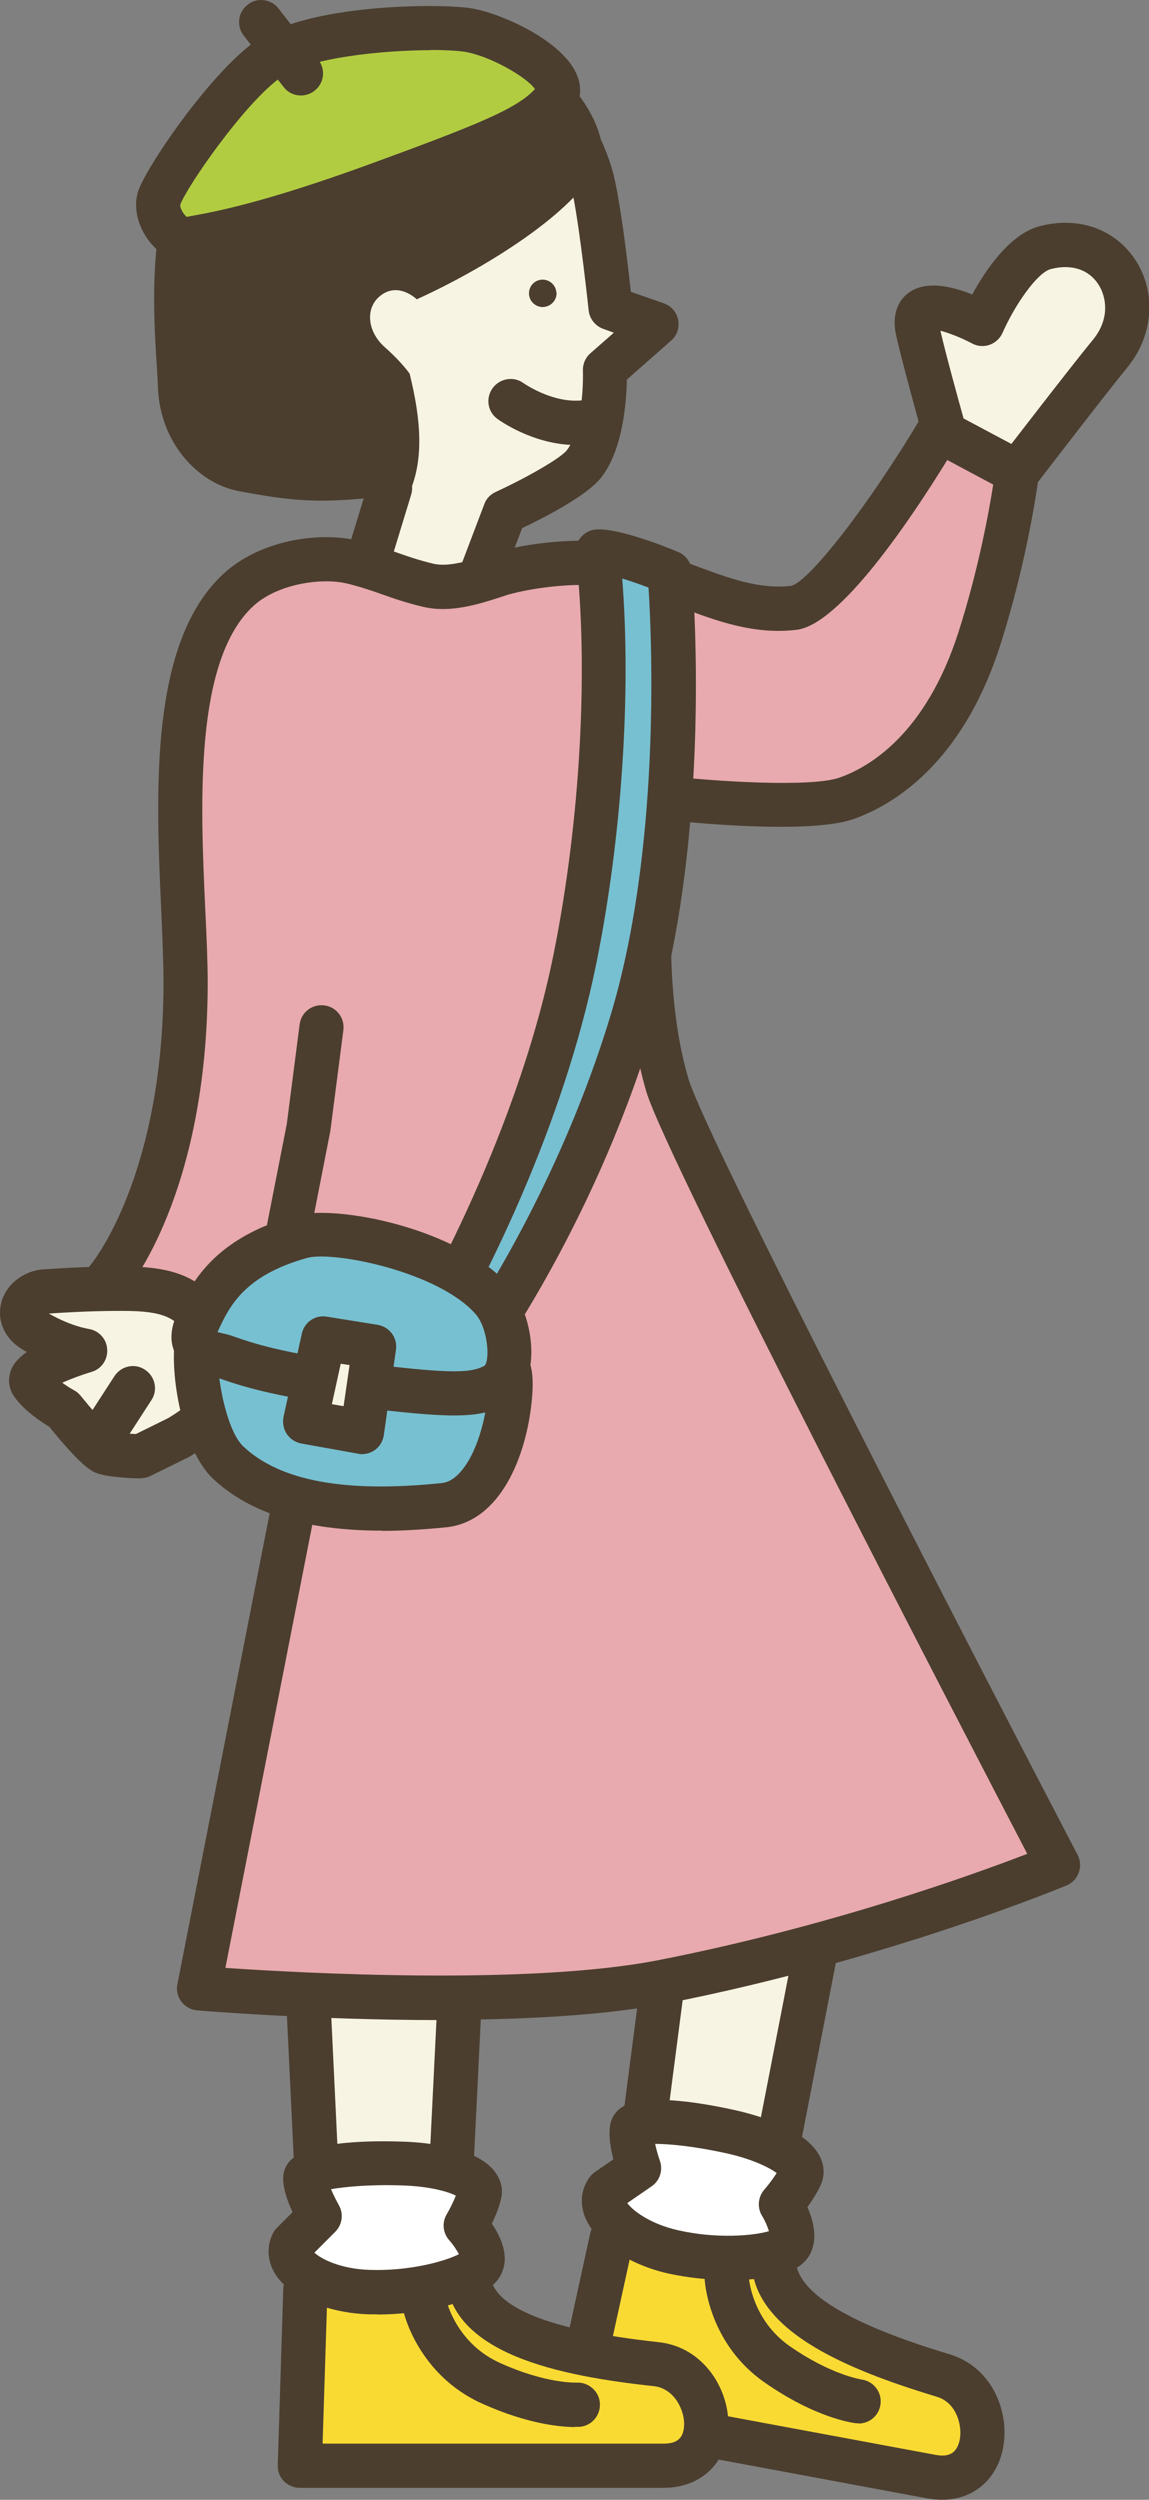 <?xml version="1.0" encoding="UTF-8"?>
<svg id="_レイヤー_2" data-name="レイヤー 2" xmlns="http://www.w3.org/2000/svg" viewBox="0 0 52 113.08">
  <rect x="0" y="0" width="52" height="113.08" fill="#808080" stroke="none"/>
  <defs>
    <style>
      .cls-1 {
        fill: #f9da33;
      }

      .cls-2 {
        fill: #fff;
      }

      .cls-3 {
        fill: #4b3e2f;
      }

      .cls-4 {
        fill: #e8aaae;
      }

      .cls-5 {
        fill: #b2cc41;
      }

      .cls-6 {
        fill: #77c0d1;
      }

      .cls-7 {
        fill: #f8f4e4;
      }
    </style>
  </defs>
  <g id="_ベース" data-name="ベース">
    <g>
      <g>
        <g>
          <path class="cls-7" d="M42.66,19.33s-.98-3.53-1.15-4.4c-.4-2.07,2.93-.26,2.93-.26,0,0,1.35-3.06,2.86-3.45,3.05-.79,4.81,2.5,2.93,4.79-1.02,1.24-4.2,5.37-4.2,5.37"/>
          <path class="cls-3" d="M46.04,22.37c-.21,0-.43-.07-.61-.21-.44-.34-.52-.96-.18-1.4.13-.17,3.2-4.16,4.22-5.4.76-.93.61-1.91.25-2.48-.44-.69-1.23-.95-2.16-.71-.62.16-1.63,1.62-2.19,2.89-.11.25-.33.45-.59.54-.26.09-.55.07-.8-.07-.47-.25-1.04-.47-1.42-.57.21.93.83,3.2,1.08,4.08.15.53-.16,1.08-.7,1.23-.53.15-1.08-.16-1.23-.7-.04-.15-.99-3.58-1.17-4.48-.21-1.09.28-1.63.59-1.85.77-.56,1.92-.3,2.87.08.6-1.1,1.7-2.74,3.06-3.09,1.77-.46,3.43.14,4.35,1.57.93,1.46.78,3.4-.39,4.82-1,1.22-4.14,5.31-4.17,5.35-.2.26-.49.39-.79.39Z"/>
        </g>
        <g>
          <g>
            <g>
              <polygon class="cls-7" points="35.3 96.56 29.09 95.61 30.8 83.37 37.56 84.94 35.3 96.56"/>
              <path class="cls-1" d="M27.69,101.25l-1.7,7.78s13.59,2.53,16.18,3.01c2.59.48,2.58-2.09,2.14-3.29-.44-1.2-2.58-1.55-2.58-1.55,0,0-2.24-.28-4.1-1.83-1.86-1.55-2.96-2.19-2.33-4.19"/>
              <path class="cls-3" d="M29.2,96.77s-.09,0-.13,0c-.55-.07-.93-.57-.86-1.12l1.61-12.4c.07-.55.58-.93,1.12-.86.55.07.93.57.86,1.12l-1.61,12.4c-.07.5-.5.87-.99.87Z"/>
              <path class="cls-3" d="M35.3,97.56c-.06,0-.13,0-.19-.02-.54-.11-.9-.63-.79-1.17l2.26-11.62c.1-.54.63-.9,1.17-.79.54.11.9.63.79,1.17l-2.26,11.62c-.09.48-.51.81-.98.81Z"/>
              <g>
                <path class="cls-2" d="M27.49,99.07l1.43-.98s-.54-1.61-.26-1.92c.28-.31,2.29-.21,4.41.26,2.11.47,3.43,1.36,3.17,1.97-.26.61-.89,1.32-.89,1.32,0,0,.99,1.58.19,2-.79.42-2.94.62-5.05.15-2.11-.47-3.68-1.87-2.99-2.8Z"/>
                <path class="cls-3" d="M33,103.14c-.89,0-1.84-.1-2.73-.29-1.85-.41-3.38-1.46-3.81-2.6-.23-.63-.15-1.25.23-1.77.07-.09.15-.17.24-.23l.83-.57c-.4-1.55-.02-1.97.16-2.17.81-.91,3.71-.42,5.37-.05.93.21,3.16.82,3.81,2.08.21.41.23.86.06,1.26-.16.37-.41.75-.62,1.04.22.5.42,1.18.25,1.79-.11.43-.39.77-.78.98-.67.35-1.78.54-3.01.54ZM28.39,99.66c.23.32,1.01.94,2.31,1.23,1.73.39,3.38.25,4.1.04-.06-.2-.18-.48-.31-.69-.23-.37-.19-.86.1-1.19.15-.17.38-.47.56-.75-.32-.24-1.08-.63-2.3-.9-1.42-.31-2.55-.42-3.2-.42.05.24.13.53.22.78.14.42-.01.89-.38,1.14l-1.09.75ZM29.13,97.03s0,0,0,0h0Z"/>
              </g>
              <path class="cls-3" d="M42.63,113.08c-.21,0-.43-.02-.65-.06l-16.18-3.01c-.27-.05-.5-.2-.65-.43-.15-.23-.2-.5-.14-.77l1.7-7.78c.12-.54.65-.88,1.19-.76.54.12.88.65.76,1.19l-1.48,6.77,15.17,2.82c.6.11.93-.08,1.07-.62.16-.65-.11-1.74-1.02-2.01-4.1-1.24-8.76-3.1-8.36-6.58.06-.55.57-.94,1.11-.88.55.06.94.56.88,1.11-.17,1.5,2.16,2.99,6.95,4.43,1.99.6,2.78,2.75,2.38,4.4-.33,1.36-1.39,2.18-2.73,2.18Z"/>
              <path class="cls-3" d="M38.86,109.62s-.08,0-.11,0c-.18-.02-1.86-.25-4.15-1.85-2.53-1.76-2.7-4.54-2.71-4.66-.03-.55.39-1.02.95-1.05.56-.03,1.02.39,1.05.94,0,.1.16,1.95,1.85,3.13,1.88,1.31,3.23,1.5,3.25,1.51.54.07.93.57.86,1.11-.06.51-.49.88-.99.88Z"/>
            </g>
            <polygon class="cls-7" points="20.45 97.59 14.17 97.79 13.91 89.56 20.84 89.87 20.45 97.59"/>
            <path class="cls-1" d="M13.82,103.59l-.25,7.96h16.46c2.64,0,2.16-2.53,1.5-3.63-.65-1.1-2.82-1.06-2.82-1.06,0,0-2.25.14-4.37-1.05-2.12-1.19-3.31-1.61-3.06-3.69"/>
            <path class="cls-3" d="M14.31,98.92c-.53,0-.97-.42-1-.95l-.4-8.37c-.03-.55.4-1.02.95-1.05.54-.03,1.02.4,1.05.95l.4,8.37c.03.55-.4,1.02-.95,1.05-.02,0-.03,0-.05,0Z"/>
            <path class="cls-3" d="M20.45,98.59s-.03,0-.05,0c-.55-.03-.98-.5-.95-1.05l.38-7.72c.03-.55.5-.97,1.05-.95.55.03.98.5.95,1.05l-.38,7.72c-.03.53-.47.95-1,.95Z"/>
            <g>
              <path class="cls-2" d="M13.23,101.48l1.23-1.22s-.83-1.48-.61-1.84c.22-.36,2.22-.63,4.38-.55,2.16.08,3.62.71,3.48,1.36s-.63,1.46-.63,1.46c0,0,1.26,1.37.56,1.93-.7.56-2.78,1.15-4.94,1.07-2.16-.08-3.96-1.16-3.46-2.2Z"/>
              <path class="cls-3" d="M17.06,104.69c-.14,0-.27,0-.4,0-1.9-.07-3.59-.81-4.22-1.85-.34-.57-.38-1.21-.1-1.79.05-.1.11-.19.19-.27l.71-.71c-.67-1.45-.38-1.94-.24-2.16.63-1.04,3.57-1.09,5.27-1.03.95.03,3.26.23,4.12,1.35.28.37.39.8.29,1.22-.09.39-.26.81-.42,1.14.31.45.62,1.08.58,1.71-.04.44-.24.83-.59,1.11-.96.76-3.14,1.29-5.19,1.29ZM14.23,101.9c.28.27,1.16.74,2.5.78,1.77.06,3.37-.37,4.04-.71-.1-.19-.27-.44-.43-.62-.3-.33-.35-.81-.12-1.19.11-.19.29-.53.41-.84-.36-.18-1.17-.42-2.43-.46-1.45-.05-2.59.06-3.22.17.1.23.23.5.36.73.22.39.15.88-.17,1.2l-.94.94Z"/>
            </g>
            <path class="cls-3" d="M30.03,112.54H13.57c-.27,0-.53-.11-.72-.3s-.29-.46-.28-.73l.25-7.96c.02-.55.5-.98,1.03-.97.55.02.99.48.97,1.03l-.22,6.93h15.43c.62,0,.9-.25.93-.81.04-.67-.43-1.69-1.37-1.79-4.26-.46-9.18-1.45-9.42-4.94-.04-.55.38-1.03.93-1.07.56-.04,1.03.38,1.07.93.1,1.51,2.67,2.55,7.64,3.09,2.06.22,3.24,2.19,3.15,3.89-.09,1.61-1.27,2.7-2.93,2.7Z"/>
            <path class="cls-3" d="M26.02,109.79c-.55,0-2.08-.1-4.22-1.07-2.81-1.27-3.49-3.97-3.52-4.09-.13-.54.2-1.08.74-1.21.53-.13,1.07.2,1.21.73.02.08.5,1.89,2.4,2.74,2.09.95,3.46.89,3.47.89.53-.03,1.02.39,1.05.94.03.55-.38,1.02-.92,1.06-.03,0-.1,0-.21,0Z"/>
          </g>
          <g>
            <g>
              <path class="cls-7" d="M25.25,5.17c.62.57,1.24,1.81,1.53,2.86.4,1.48.86,5.91.86,5.91l2.09.73-2.35,2.06s.11,2.92-.94,4.26c-.66.83-3.58,2.17-3.58,2.17l-1.12,2.95-4.47-1.05.06-2.98-1.53-9.38,9.45-7.52Z"/>
              <path class="cls-4" d="M17.11,25.43l-2.19-.25s-3.3.43-4.11,1.51c-.81,1.08-2.79,2.92-2.38,13.34.47,12-2.96,17.04-2.96,17.04l3.6,1.24,6.38-2.39-6.44,34.03s7.42,1.47,18.19.08c10.77-1.39,20.69-5.64,20.69-5.64l-16.29-31.4s-1.71-4.08-2.37-8.24c-.65-4.16.66-8.67.66-8.67,0,0,4.19,1.01,8.41.05,3.25-.75,4.43-3.33,5.54-6.19,1.11-2.86,2.19-8.57,2.19-8.57l-3.64-1.54s-2.83,6.52-6.46,7.67c-2.91.92-4.9-1.49-7.6-1.99-2.7-.5-5.37.8-5.37.8,0,0-1.24.38-3.13.17-1.89-.21-2.73-1.05-2.73-1.05Z"/>
              <g>
                <path class="cls-7" d="M25.25,5.17c.62.57,1.24,1.81,1.53,2.86.4,1.48.86,5.91.86,5.91l2.09.73-2.35,2.06s.11,2.92-.94,4.26c-.66.83-3.58,2.17-3.58,2.17l-1.12,2.95"/>
                <path class="cls-3" d="M21.74,27.11c-.12,0-.24-.02-.36-.07-.52-.2-.78-.77-.58-1.29l1.12-2.95c.09-.25.28-.44.52-.55,1.31-.6,2.91-1.5,3.21-1.88.6-.76.76-2.61.73-3.6-.01-.3.11-.59.34-.79l1.06-.93-.47-.17c-.37-.13-.63-.46-.67-.84-.13-1.21-.52-4.61-.83-5.75-.25-.93-.8-1.98-1.24-2.39-.41-.37-.43-1.01-.06-1.41.38-.41,1.01-.43,1.41-.06.83.77,1.51,2.23,1.81,3.33.33,1.21.68,4.14.82,5.44l1.49.52c.34.12.58.4.65.75s-.05.71-.32.94l-2,1.76c-.02.99-.17,3.16-1.16,4.43-.65.83-2.59,1.82-3.58,2.29l-.98,2.57c-.15.4-.53.64-.93.64Z"/>
              </g>
              <path class="cls-3" d="M13.07,56.56c-.06,0-.13,0-.19-.02-.54-.11-.9-.63-.79-1.17l.89-4.53.58-4.5c.07-.55.57-.93,1.12-.86.55.07.93.57.86,1.12l-.59,4.56-.9,4.6c-.09.48-.51.81-.98.81Z"/>
              <path class="cls-3" d="M19.88,91.38c-5.56,0-10.61-.41-10.96-.44-.28-.02-.54-.17-.71-.39s-.24-.52-.18-.8l6.53-33.32c.11-.54.63-.9,1.17-.79.54.11.9.63.79,1.17l-6.32,32.21c3.4.23,13.72.8,19.59-.35,7.77-1.52,14.28-3.88,16.7-4.81-2.87-5.51-16.35-31.46-17.24-34.48-1.71-5.82-.39-13.18-.34-13.49.1-.52.57-.87,1.1-.81,2.4.28,6.69.54,7.97.1,1.38-.48,3.91-1.98,5.39-6.56.91-2.84,1.39-5.49,1.58-6.7l-2.08-1.11c-1.69,2.74-4.86,7.45-6.82,7.68-1.93.23-3.62-.4-5.26-1.02-1.18-.44-2.29-.86-3.48-.97-1.71-.16-3.61.18-4.41.43l-.27.09c-1,.32-2.25.72-3.48.43-.81-.19-1.36-.39-1.9-.58-.49-.17-.95-.33-1.57-.48-1.19-.27-3.14.04-4.21,1.02-2.69,2.47-2.4,8.97-2.18,13.72.06,1.23.11,2.39.11,3.38-.02,9.53-3.6,13.79-3.75,13.97-.36.42-.99.47-1.41.11-.42-.36-.47-.99-.11-1.41.05-.06,3.25-3.98,3.27-12.67,0-.94-.05-2.08-.1-3.28-.25-5.43-.55-12.19,2.83-15.29,1.64-1.5,4.26-1.89,6-1.5.73.17,1.27.36,1.79.54.51.18.99.35,1.69.52.69.16,1.61-.13,2.42-.39l.28-.09c1.18-.37,3.31-.69,5.19-.51,1.46.14,2.75.62,3.99,1.09,1.48.55,2.87,1.07,4.32.9.83-.21,3.51-3.66,5.83-7.54.27-.46.86-.62,1.33-.37l3.53,1.88c.37.19.57.59.52,1-.02.15-.47,3.72-1.76,7.74-1.74,5.4-4.9,7.23-6.63,7.84-1.71.6-5.94.29-7.9.1-.29,2.1-.82,7.44.43,11.66.76,2.59,12.97,26.21,17.61,35.1.13.25.15.54.05.8-.09.26-.29.47-.55.58-.08.03-8.07,3.37-18.11,5.34-2.88.56-6.69.74-10.3.74Z"/>
              <path class="cls-3" d="M26.06,20.13c-1.92,0-3.48-1.13-3.55-1.18-.45-.33-.54-.95-.21-1.4.33-.44.95-.54,1.39-.22.03.02,1.6,1.12,3.08.7.53-.15,1.08.16,1.24.69.15.53-.16,1.08-.69,1.24-.43.12-.85.17-1.26.17Z"/>
              <path class="cls-3" d="M18.54,16.91c.5,2.02.69,3.96-.09,5.54-.13-.08-2.04.11-2.23.12-2.11.18-3.31.04-5.4-.35-1.95-.37-3.58-2.29-3.67-4.66-.08-2.37-.94-8.45,2.06-12.66C12,.99,15.77.1,19.93.7c3.74.53,6.71,3.26,7.26,5.61.51,2.18-4.47,5.48-8.33,7.23,0,0-.88-.87-1.73-.09-.59.55-.5,1.56.29,2.26s1.13,1.21,1.13,1.21Z"/>
            </g>
            <path class="cls-3" d="M25.19,13.24c.01.35-.26.63-.61.65-.34.01-.63-.26-.64-.6-.01-.35.26-.63.6-.64.34-.01.63.26.64.6Z"/>
          </g>
          <g>
            <line class="cls-7" x1="17.65" y1="22.08" x2="16.78" y2="24.93"/>
            <path class="cls-3" d="M16.78,25.93c-.1,0-.19-.01-.29-.04-.53-.16-.83-.72-.67-1.25l.87-2.85c.16-.53.72-.83,1.25-.67.53.16.83.72.67,1.25l-.87,2.85c-.13.43-.53.71-.96.71Z"/>
          </g>
          <g>
            <path class="cls-5" d="M25.08,4.55c-.96,1.15-2.62,1.85-8.11,3.85-5.49,2-7.71,2.26-8.44,2.41-.72.15-1.57-1.02-1.34-1.84s3.06-5,4.99-6.33c1.93-1.34,7.33-1.52,8.95-1.28,1.62.24,4.89,2.04,3.94,3.19Z"/>
            <path class="cls-3" d="M8.4,11.82c-.53,0-1.06-.25-1.49-.72-.63-.69-.9-1.63-.67-2.41.31-1.04,3.26-5.4,5.38-6.87C13.98.18,19.84.15,21.29.37c1.32.2,4.22,1.46,4.84,3.07.24.62.13,1.25-.28,1.75-1.14,1.38-3.02,2.14-8.54,4.16-4.88,1.78-7.25,2.21-8.26,2.39l-.32.06c-.11.02-.22.03-.34.03ZM19.5,2.27c-2.17,0-5.52.34-6.74,1.19-1.7,1.18-4.36,5.08-4.6,5.8-.03.12.14.44.29.55.07-.01.16-.03.26-.05.96-.17,3.2-.58,7.93-2.3,5.1-1.86,6.75-2.55,7.57-3.43-.37-.55-2.08-1.52-3.2-1.69-.35-.05-.88-.08-1.5-.08ZM24.31,3.91s0,0,0,0c0,0,0,0,0,0h0Z"/>
          </g>
          <path class="cls-3" d="M13.62,4.32c-.3,0-.59-.13-.79-.39l-1.8-2.32c-.34-.44-.26-1.06.18-1.4.43-.34,1.06-.26,1.4.18l1.8,2.32c.34.44.26,1.06-.18,1.4-.18.14-.4.21-.61.21Z"/>
          <g>
            <path class="cls-6" d="M19.31,60.44l1.79,1.19s4.69-6.29,7.45-15.27c2.75-8.98,1.76-20.49,1.76-20.49,0,0-2.41-.99-3.26-.94.55,4.87.3,11.92-1.02,18.44-1.82,8.99-6.71,17.07-6.71,17.07Z"/>
            <path class="cls-3" d="M21.1,62.64c-.19,0-.38-.05-.55-.17l-1.79-1.19c-.45-.3-.58-.89-.3-1.35.05-.08,4.83-8.05,6.59-16.75,1.21-5.99,1.6-12.93,1.01-18.12-.03-.27.05-.55.23-.76.18-.21.44-.34.71-.35,1-.06,3.08.76,3.69,1.02.35.14.58.47.62.84.04.48.98,11.8-1.8,20.87-2.77,9.04-7.41,15.31-7.6,15.57-.2.26-.5.4-.8.4ZM20.64,60.13l.2.13c1.3-1.93,4.63-7.27,6.75-14.19,2.31-7.52,1.92-17.01,1.76-19.49-.42-.16-.83-.3-1.19-.41.41,5.2-.02,11.72-1.17,17.4-1.52,7.49-5.06,14.25-6.36,16.56Z"/>
          </g>
        </g>
      </g>
      <g>
        <path class="cls-7" d="M1.95,62.6c.73,1.49,1.55,1.52,1.55,1.52,0,0,.55,1.35,1.68,1.76,1.12.41,3.04-.99,3.04-.99,0,0,1.82-1.37,2-2.14.18-.77.02-2.1-1.42-3.46-1.44-1.35-2.76-1.69-3.91-1.45-1.15.24-4.25-.03-4.01,1.05.11.47,1.5,2.11,1.5,2.11,0,0-.73.97-.43,1.59Z"/>
        <path class="cls-3" d="M6.36,66.88s-.02,0-.03,0c-.42-.01-1.44-.06-1.92-.23-.21-.07-.65-.22-2.18-2.11-.36-.22-1.14-.72-1.59-1.37-.24-.34-.29-.75-.16-1.14.05-.15.17-.47.73-.87-.07-.04-.13-.08-.2-.12-.79-.47-1.15-1.27-.96-2.08.2-.84,1-1.48,1.93-1.54,1.92-.13,3-.13,3.58-.13,2.33,0,3.48.48,4.55,1.91,1.02,1.36,1.22,3.13.97,4.2-.24,1.03-1.69,2.01-2.53,2.51l-1.75.86c-.14.07-.29.1-.44.1ZM5.13,64.78c.19.04.6.07,1.02.09l1.46-.72c.66-.39,1.42-1,1.54-1.25.11-.49,0-1.64-.64-2.49-.58-.77-1.03-1.11-2.95-1.11-.55,0-1.55,0-3.35.12,1.04.59,1.76.68,1.77.69.47.06.84.44.87.91.04.47-.25.91-.71,1.04-.46.14-.95.32-1.32.49.19.14.39.26.53.34.12.06.22.15.31.26.56.69,1.2,1.41,1.46,1.63Z"/>
        <path class="cls-3" d="M4.74,65.75c-.19,0-.38-.05-.54-.16-.46-.3-.6-.92-.29-1.38l1.27-1.96c.3-.46.92-.6,1.38-.29.46.3.6.92.29,1.38l-1.27,1.96c-.19.3-.51.46-.84.46Z"/>
      </g>
      <g>
        <g>
          <path class="cls-6" d="M9.31,59.81c.95-.58,13.1,1.86,13.61,2.02.51.16,0,5.96-2.85,6.25-5.42.55-8.18-.46-9.75-1.93-1.3-1.22-1.96-5.76-1.01-6.34Z"/>
          <path class="cls-3" d="M17.29,69.24c-3.46,0-5.98-.78-7.65-2.35-1.33-1.25-1.92-4.47-1.74-6.14.09-.89.39-1.47.9-1.78,1.53-.93,14.31,1.89,14.43,1.92.93.29.94,1.44.83,2.53-.25,2.46-1.41,5.42-3.88,5.67-1.02.1-1.98.16-2.88.16ZM9.91,60.72c-.23.96.26,3.92,1.1,4.71,1.66,1.56,4.59,2.11,8.96,1.66.14-.01.58-.06,1.07-.76.76-1.08,1.05-2.83,1.06-3.67-2.31-.5-10.35-2.02-12.19-1.95ZM9.67,60.74s0,0,0,0h0Z"/>
        </g>
        <g>
          <path class="cls-6" d="M22.47,62.62c-.95.58-2.22.51-6.31.02-4.09-.49-5.58-1.14-6.08-1.3-.51-.16-1.77-.15-1.13-1.53.57-1.23,1.38-2.94,4.69-3.86,1.6-.45,6.71.64,8.64,2.85.84.96,1.14,3.24.19,3.82Z"/>
          <path class="cls-3" d="M20.55,64.03c-1.04,0-2.45-.15-4.51-.39-3.69-.44-5.35-1.02-6.06-1.27l-.21-.07c-.05-.02-.12-.03-.19-.04-.44-.09-1.27-.27-1.65-1.04-.26-.52-.22-1.13.1-1.83.59-1.26,1.57-3.36,5.33-4.4,1.88-.52,7.41.58,9.66,3.16.76.87,1.17,2.39.98,3.63-.15.99-.64,1.47-1.02,1.7-.64.39-1.34.55-2.44.55ZM9.84,60.26c.06.01.12.03.17.04.14.03.26.06.37.09l.27.09c.65.23,2.16.76,5.63,1.17,3.78.45,4.99.52,5.66.12.23-.27.15-1.67-.41-2.32-1.69-1.93-6.44-2.87-7.62-2.55-2.87.8-3.53,2.2-4.05,3.32,0,0,0,.02-.01.03ZM21.95,61.77h0s0,0,0,0h0Z"/>
        </g>
        <g>
          <polygon class="cls-7" points="16.94 60.92 16.39 64.78 13.82 64.32 14.65 60.55 16.94 60.92"/>
          <path class="cls-3" d="M16.39,65.78c-.06,0-.12,0-.18-.02l-2.57-.46c-.27-.05-.5-.2-.66-.43-.15-.23-.2-.5-.15-.77l.83-3.77c.11-.52.61-.86,1.13-.77l2.3.37c.54.09.91.59.83,1.13l-.55,3.86c-.04.27-.18.51-.4.67-.17.12-.38.19-.59.19ZM15.02,63.52l.53.09.27-1.86-.4-.06-.4,1.83Z"/>
        </g>
      </g>
    </g>
  </g>
</svg>